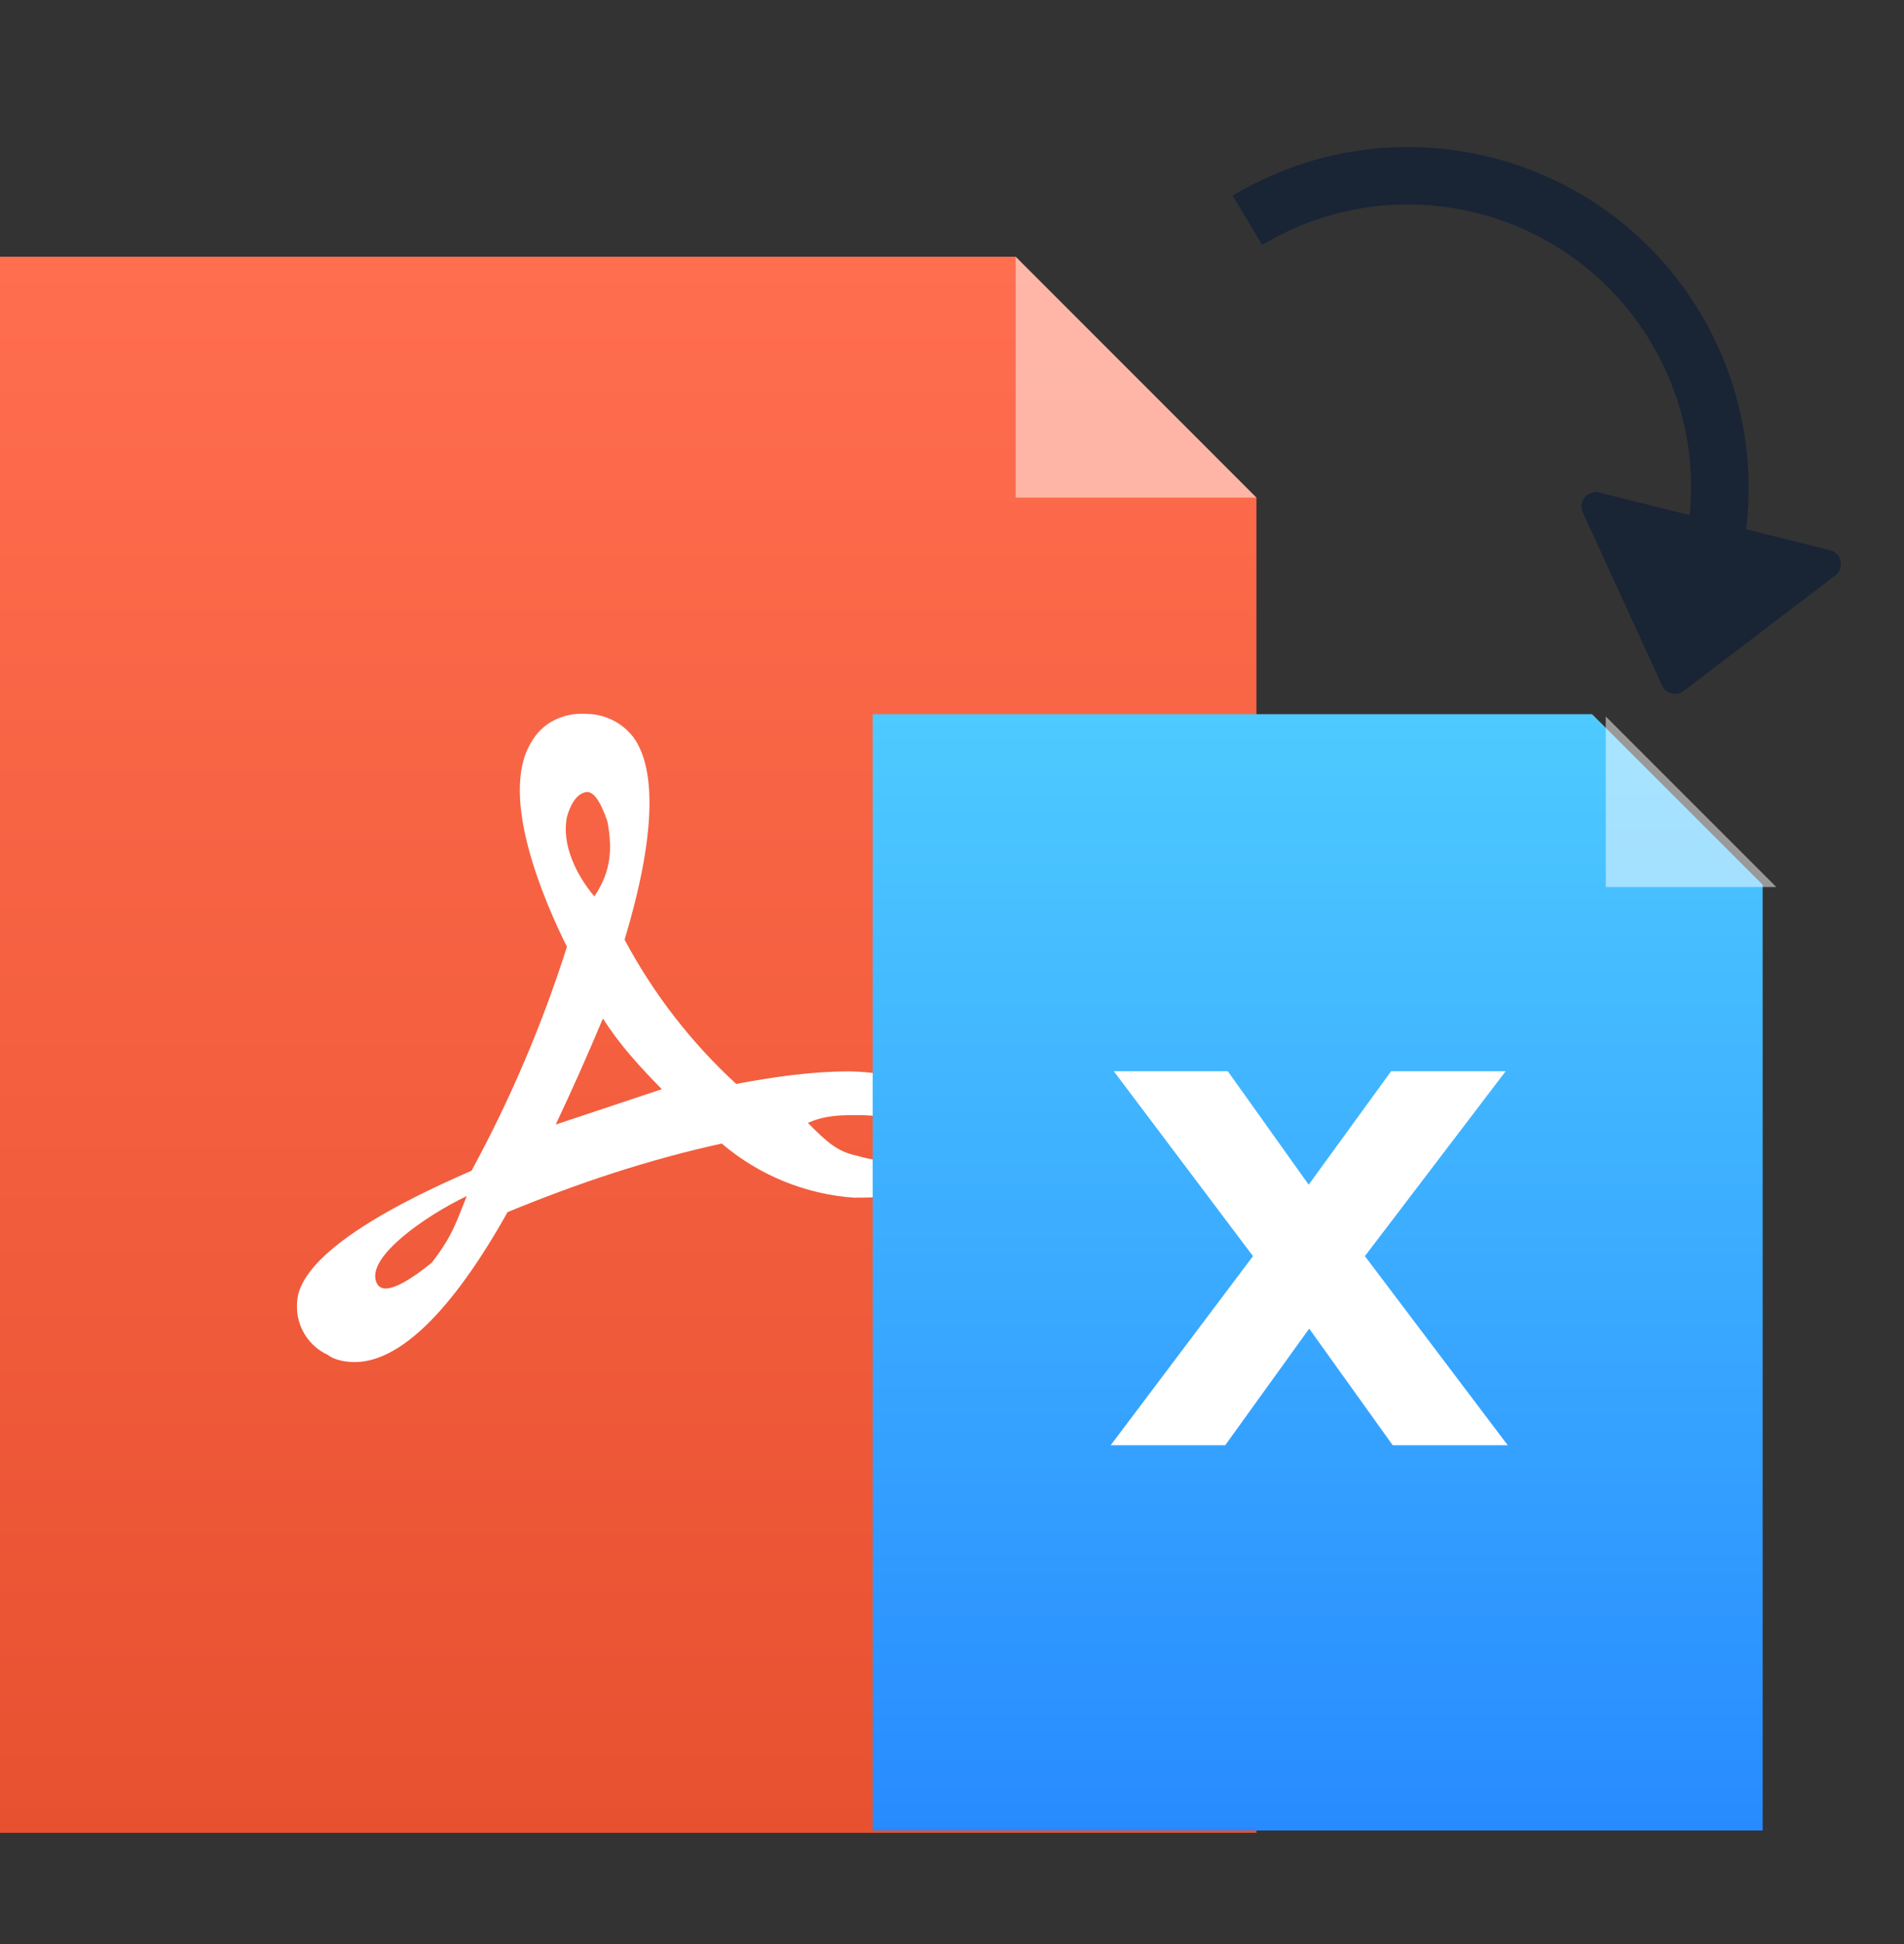 <svg width="48" height="49" viewBox="0 0 48 49" fill="none" xmlns="http://www.w3.org/2000/svg">
<rect x="0" y="0" width="48" height="49" fill="#333333" stroke="none"/>
<path d="M0 6.471H25.604L31.675 12.543V46.196H0V6.471Z" fill="url(#paint0_linear)"/>
<path opacity="0.5" d="M31.676 12.543L25.605 6.471V12.543H31.676Z" fill="white"/>
<path d="M14.791 17.994C15.255 17.999 15.69 18.218 15.971 18.586C16.561 19.405 16.515 21.135 15.746 23.685C16.472 25.047 17.424 26.276 18.56 27.321C19.512 27.141 20.467 27.004 21.419 27.004C23.552 27.049 23.871 28.051 23.823 28.641C23.823 30.187 22.325 30.187 21.553 30.187V30.189C20.316 30.106 19.139 29.627 18.195 28.823C16.335 29.231 14.566 29.823 12.796 30.551C11.392 33.057 10.073 34.331 8.941 34.331C8.712 34.331 8.441 34.285 8.258 34.148C7.782 33.925 7.48 33.445 7.486 32.919C7.486 32.511 7.576 31.372 11.887 29.509C12.866 27.708 13.671 25.818 14.293 23.864C13.749 22.773 12.567 20.09 13.384 18.723C13.657 18.222 14.201 17.95 14.793 17.994H14.791ZM11.768 30.145C10.678 30.674 9.336 31.635 9.467 32.248C9.554 32.656 10.026 32.517 10.882 31.829C11.42 31.138 11.508 30.78 11.768 30.145ZM21.632 28.107C21.194 28.107 20.805 28.107 20.367 28.303C20.854 28.793 21.12 29.033 21.609 29.131C21.949 29.229 22.607 29.406 22.802 28.894C22.998 28.384 22.607 28.107 21.632 28.107ZM15.2 25.67C14.823 26.57 14.427 27.462 14.01 28.344L16.684 27.453C16.128 26.884 15.628 26.345 15.2 25.67ZM14.775 19.964C14.507 20.006 14.361 20.348 14.293 20.59C14.152 21.279 14.522 22.047 14.984 22.595C15.365 22.02 15.461 21.488 15.314 20.707C15.136 20.184 14.956 19.936 14.775 19.964Z" fill="white"/>
<path d="M22 18H40.136L44.437 22.3V46.138H22V18Z" fill="url(#paint1_linear)"/>
<path opacity="0.5" d="M44.782 22.358L40.481 18.058V22.358H44.782Z" fill="white"/>
<path d="M38.011 36.428H35.111L33.005 33.488L30.887 36.428H28L31.588 31.661L28.079 27H30.953L32.992 29.86L35.071 27H37.958L34.409 31.661L38.011 36.428Z" fill="white"/>
<g opacity="0.5">
<path d="M31.448 5.552C35.171 3.317 40.001 4.524 42.235 8.247C43.306 10.031 43.587 12.07 43.178 13.955" stroke="#001637" stroke-width="1.448"/>
<path d="M42.45 17.413C42.265 17.554 41.998 17.487 41.901 17.276L39.902 12.916C39.775 12.64 40.024 12.34 40.319 12.414L46.133 13.867C46.428 13.94 46.506 14.322 46.265 14.506L42.45 17.413Z" fill="#001637"/>
</g>
<defs>
<linearGradient id="paint0_linear" x1="15.838" y1="6.471" x2="15.838" y2="46.196" gradientUnits="userSpaceOnUse">
<stop stop-color="#FF6E4F"/>
<stop offset="1" stop-color="#E85130"/>
</linearGradient>
<linearGradient id="paint1_linear" x1="33.218" y1="18" x2="33.218" y2="46.138" gradientUnits="userSpaceOnUse">
<stop stop-color="#4ECAFF"/>
<stop offset="1" stop-color="#278BFF"/>
</linearGradient>
</defs>
</svg>
